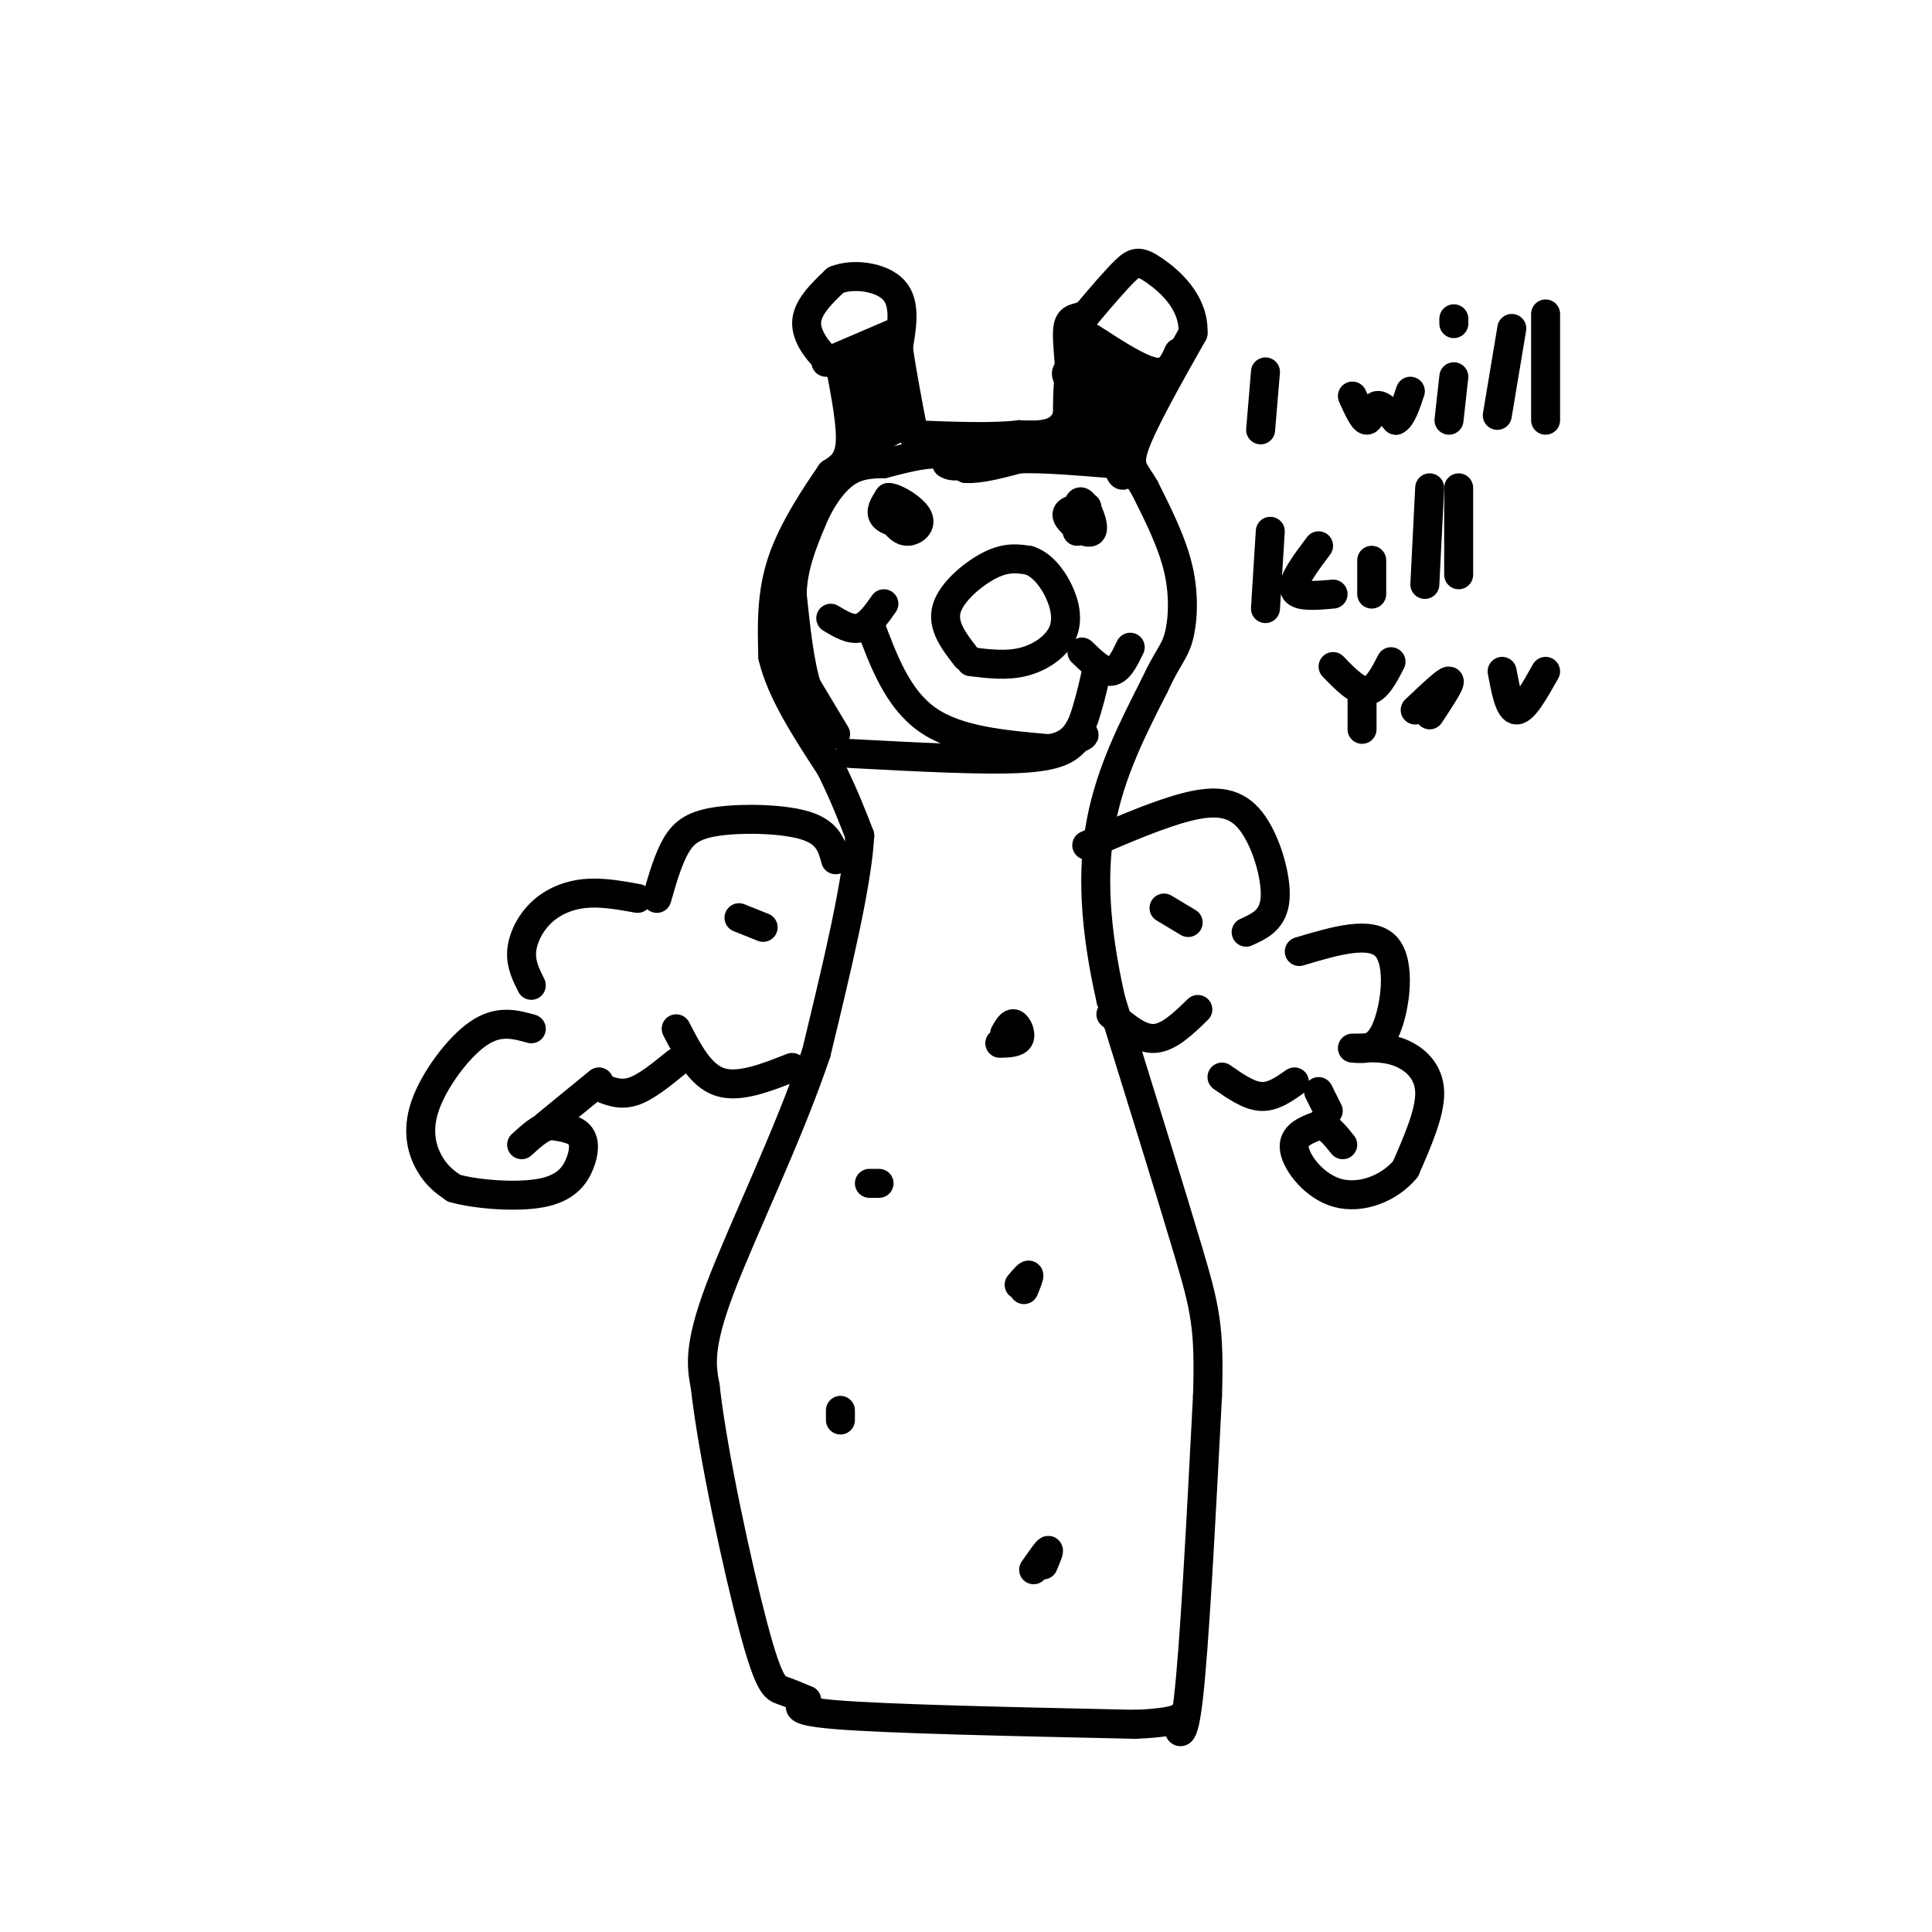 <svg viewBox='0 0 400 400' version='1.1' xmlns='http://www.w3.org/2000/svg' xmlns:xlink='http://www.w3.org/1999/xlink'><g fill='none' stroke='#000000' stroke-width='6' stroke-linecap='round' stroke-linejoin='round'><path d='M175,74c-0.578,1.111 -1.156,2.222 -3,1c-1.844,-1.222 -4.956,-4.778 -5,-8c-0.044,-3.222 2.978,-6.111 6,-9'/><path d='M173,58c3.556,-1.489 9.444,-0.711 12,2c2.556,2.711 1.778,7.356 1,12'/><path d='M186,72c0.667,4.833 1.833,10.917 3,17'/><path d='M174,76c1.167,6.167 2.333,12.333 2,16c-0.333,3.667 -2.167,4.833 -4,6'/><path d='M172,98c-2.756,4.044 -7.644,11.156 -10,18c-2.356,6.844 -2.178,13.422 -2,20'/><path d='M160,136c1.667,7.167 6.833,15.083 12,23'/><path d='M172,159c3.000,6.167 4.500,10.083 6,14'/><path d='M178,173c-0.500,9.833 -4.750,27.417 -9,45'/><path d='M169,218c-5.711,17.000 -15.489,37.000 -20,49c-4.511,12.000 -3.756,16.000 -3,20'/><path d='M146,287c1.500,13.655 6.750,37.792 10,50c3.250,12.208 4.500,12.488 6,13c1.500,0.512 3.250,1.256 5,2'/><path d='M167,352c-0.644,0.889 -4.756,2.111 6,3c10.756,0.889 36.378,1.444 62,2'/><path d='M235,357c11.560,-0.429 9.458,-2.500 9,-1c-0.458,1.500 0.726,6.571 2,-4c1.274,-10.571 2.637,-36.786 4,-63'/><path d='M250,289c0.444,-14.156 -0.444,-18.044 -4,-30c-3.556,-11.956 -9.778,-31.978 -16,-52'/><path d='M230,207c-3.422,-15.067 -3.978,-26.733 -2,-37c1.978,-10.267 6.489,-19.133 11,-28'/><path d='M239,142c2.750,-5.964 4.125,-6.875 5,-10c0.875,-3.125 1.250,-8.464 0,-14c-1.250,-5.536 -4.125,-11.268 -7,-17'/><path d='M237,101c-2.067,-3.622 -3.733,-4.178 -2,-9c1.733,-4.822 6.867,-13.911 12,-23'/><path d='M247,69c0.310,-6.393 -4.917,-10.875 -8,-13c-3.083,-2.125 -4.024,-1.893 -6,0c-1.976,1.893 -4.988,5.446 -8,9'/><path d='M225,65c-2.262,1.333 -3.917,0.167 -4,4c-0.083,3.833 1.405,12.667 0,17c-1.405,4.333 -5.702,4.167 -10,4'/><path d='M211,90c-5.333,0.667 -13.667,0.333 -22,0'/><path d='M226,70c5.000,3.250 10.000,6.500 13,7c3.000,0.500 4.000,-1.750 5,-4'/><path d='M171,75c0.000,0.000 14.000,-6.000 14,-6'/><path d='M200,136c-2.511,-3.244 -5.022,-6.489 -4,-10c1.022,-3.511 5.578,-7.289 9,-9c3.422,-1.711 5.711,-1.356 8,-1'/><path d='M213,116c2.443,0.754 4.552,3.140 6,6c1.448,2.860 2.236,6.193 1,9c-1.236,2.807 -4.496,5.088 -8,6c-3.504,0.912 -7.252,0.456 -11,0'/><path d='M180,129c2.917,7.833 5.833,15.667 12,20c6.167,4.333 15.583,5.167 25,6'/><path d='M217,155c5.578,-0.489 7.022,-4.711 8,-8c0.978,-3.289 1.489,-5.644 2,-8'/><path d='M224,135c2.167,2.083 4.333,4.167 6,4c1.667,-0.167 2.833,-2.583 4,-5'/><path d='M172,128c2.083,1.250 4.167,2.500 6,2c1.833,-0.500 3.417,-2.750 5,-5'/><path d='M187,108c-1.144,-0.640 -2.287,-1.279 -2,-2c0.287,-0.721 2.005,-1.523 3,-1c0.995,0.523 1.268,2.372 0,3c-1.268,0.628 -4.077,0.037 -5,-1c-0.923,-1.037 0.038,-2.518 1,-4'/><path d='M184,103c1.595,0.083 5.083,2.292 6,4c0.917,1.708 -0.738,2.917 -2,3c-1.262,0.083 -2.131,-0.958 -3,-2'/><path d='M223,109c0.024,-2.869 0.048,-5.738 1,-5c0.952,0.738 2.833,5.083 2,6c-0.833,0.917 -4.381,-1.595 -5,-3c-0.619,-1.405 1.690,-1.702 4,-2'/><path d='M225,105c0.333,0.500 -0.833,2.750 -2,5'/><path d='M262,77c0.000,0.000 -1.000,12.000 -1,12'/><path d='M280,82c1.133,2.511 2.267,5.022 3,5c0.733,-0.022 1.067,-2.578 2,-3c0.933,-0.422 2.467,1.289 4,3'/><path d='M289,87c1.167,-0.500 2.083,-3.250 3,-6'/><path d='M301,78c0.000,0.000 -1.000,9.000 -1,9'/><path d='M301,67c0.000,0.000 0.000,-1.000 0,-1'/><path d='M313,68c0.000,0.000 -3.000,18.000 -3,18'/><path d='M320,65c0.000,0.000 0.000,22.000 0,22'/><path d='M263,110c0.000,0.000 -1.000,16.000 -1,16'/><path d='M273,113c-2.750,3.667 -5.500,7.333 -5,9c0.500,1.667 4.250,1.333 8,1'/><path d='M284,116c0.000,0.000 0.000,7.000 0,7'/><path d='M296,101c0.000,0.000 -1.000,20.000 -1,20'/><path d='M302,101c0.000,0.000 0.000,18.000 0,18'/><path d='M276,138c2.500,2.583 5.000,5.167 7,5c2.000,-0.167 3.500,-3.083 5,-6'/><path d='M282,145c0.000,0.000 0.000,6.000 0,6'/><path d='M293,147c3.250,-3.083 6.500,-6.167 7,-6c0.500,0.167 -1.750,3.583 -4,7'/><path d='M311,139c0.750,4.000 1.500,8.000 3,8c1.500,0.000 3.750,-4.000 6,-8'/><path d='M176,156c14.083,0.750 28.167,1.500 36,1c7.833,-0.500 9.417,-2.250 11,-4'/><path d='M223,153c2.000,-0.833 1.500,-0.917 1,-1'/><path d='M173,178c-0.744,-2.762 -1.488,-5.524 -6,-7c-4.512,-1.476 -12.792,-1.667 -18,-1c-5.208,0.667 -7.345,2.190 -9,5c-1.655,2.810 -2.827,6.905 -4,11'/><path d='M225,175c7.589,-3.286 15.179,-6.571 21,-8c5.821,-1.429 9.875,-1.000 13,3c3.125,4.000 5.321,11.571 5,16c-0.321,4.429 -3.161,5.714 -6,7'/><path d='M164,221c-5.500,2.167 -11.000,4.333 -15,3c-4.000,-1.333 -6.500,-6.167 -9,-11'/><path d='M153,190c0.000,0.000 5.000,2.000 5,2'/><path d='M241,188c0.000,0.000 5.000,3.000 5,3'/><path d='M132,186c-3.762,-0.679 -7.524,-1.357 -11,-1c-3.476,0.357 -6.667,1.750 -9,4c-2.333,2.250 -3.810,5.357 -4,8c-0.190,2.643 0.905,4.821 2,7'/><path d='M110,213c-3.405,-0.946 -6.810,-1.893 -11,1c-4.190,2.893 -9.167,9.625 -11,15c-1.833,5.375 -0.524,9.393 1,12c1.524,2.607 3.262,3.804 5,5'/><path d='M94,246c4.384,1.274 12.845,1.960 18,1c5.155,-0.960 7.003,-3.566 8,-6c0.997,-2.434 1.142,-4.695 0,-6c-1.142,-1.305 -3.571,-1.652 -6,-2'/><path d='M114,233c-2.000,0.333 -4.000,2.167 -6,4'/><path d='M113,233c0.000,0.000 11.000,-9.000 11,-9'/><path d='M124,225c2.167,0.917 4.333,1.833 7,1c2.667,-0.833 5.833,-3.417 9,-6'/><path d='M230,210c3.000,2.583 6.000,5.167 9,5c3.000,-0.167 6.000,-3.083 9,-6'/><path d='M269,197c7.444,-2.222 14.889,-4.444 18,-1c3.111,3.444 1.889,12.556 0,17c-1.889,4.444 -4.444,4.222 -7,4'/><path d='M253,223c2.750,1.917 5.500,3.833 8,4c2.500,0.167 4.750,-1.417 7,-3'/><path d='M281,217c3.022,-0.111 6.044,-0.222 9,1c2.956,1.222 5.844,3.778 6,8c0.156,4.222 -2.422,10.111 -5,16'/><path d='M291,242c-3.345,4.083 -9.208,6.292 -14,5c-4.792,-1.292 -8.512,-6.083 -9,-9c-0.488,-2.917 2.256,-3.958 5,-5'/><path d='M273,233c1.667,-0.167 3.333,1.917 5,4'/><path d='M275,230c0.000,0.000 -2.000,-4.000 -2,-4'/><path d='M208,214c0.644,-1.156 1.289,-2.311 2,-2c0.711,0.311 1.489,2.089 1,3c-0.489,0.911 -2.244,0.956 -4,1'/><path d='M211,266c0.917,-1.083 1.833,-2.167 2,-2c0.167,0.167 -0.417,1.583 -1,3'/><path d='M174,294c0.000,0.000 0.000,-2.000 0,-2'/><path d='M180,245c0.000,0.000 2.000,0.000 2,0'/><path d='M214,325c1.333,-1.917 2.667,-3.833 3,-4c0.333,-0.167 -0.333,1.417 -1,3'/><path d='M173,152c0.000,0.000 -6.000,-10.000 -6,-10'/><path d='M167,142c-1.500,-4.833 -2.250,-11.917 -3,-19'/><path d='M164,123c0.167,-5.667 2.083,-10.333 4,-15'/><path d='M168,108c1.822,-4.467 4.378,-8.133 7,-10c2.622,-1.867 5.311,-1.933 8,-2'/><path d='M183,96c3.422,-0.889 7.978,-2.111 11,-2c3.022,0.111 4.511,1.556 6,3'/><path d='M200,97c2.833,0.167 6.917,-0.917 11,-2'/><path d='M211,95c5.000,-0.167 12.000,0.417 19,1'/><path d='M230,96c3.489,1.089 2.711,3.311 2,2c-0.711,-1.311 -1.356,-6.156 -2,-11'/><path d='M230,87c-0.298,-2.560 -0.042,-3.458 -2,-2c-1.958,1.458 -6.131,5.274 -7,6c-0.869,0.726 1.565,-1.637 4,-4'/><path d='M225,87c0.489,-2.356 -0.289,-6.244 0,-6c0.289,0.244 1.644,4.622 3,9'/><path d='M228,90c0.500,1.500 0.250,0.750 0,0'/><path d='M224,91c0.000,0.000 -22.000,5.000 -22,5'/><path d='M202,96c-4.667,0.833 -5.333,0.417 -6,0'/><path d='M221,88c0.000,-5.333 0.000,-10.667 1,-13c1.000,-2.333 3.000,-1.667 5,-1'/><path d='M227,74c2.665,2.145 6.828,8.008 5,9c-1.828,0.992 -9.646,-2.887 -11,-5c-1.354,-2.113 3.756,-2.461 7,-1c3.244,1.461 4.622,4.730 6,8'/><path d='M234,85c0.157,1.486 -2.451,1.201 -4,0c-1.549,-1.201 -2.039,-3.318 -2,-5c0.039,-1.682 0.609,-2.930 2,-3c1.391,-0.070 3.605,1.036 5,2c1.395,0.964 1.972,1.784 1,4c-0.972,2.216 -3.492,5.827 -5,5c-1.508,-0.827 -2.002,-6.094 -1,-8c1.002,-1.906 3.501,-0.453 6,1'/><path d='M236,81c1.330,0.841 1.655,2.443 0,4c-1.655,1.557 -5.289,3.069 -8,3c-2.711,-0.069 -4.500,-1.720 -5,-4c-0.500,-2.280 0.288,-5.191 2,-6c1.712,-0.809 4.346,0.483 5,2c0.654,1.517 -0.673,3.258 -2,5'/><path d='M182,90c0.311,-5.844 0.622,-11.689 1,-11c0.378,0.689 0.822,7.911 0,9c-0.822,1.089 -2.911,-3.956 -5,-9'/><path d='M178,79c-0.690,1.095 0.083,8.333 0,8c-0.083,-0.333 -1.024,-8.238 0,-11c1.024,-2.762 4.012,-0.381 7,2'/><path d='M185,78c1.298,2.226 1.042,6.792 -1,10c-2.042,3.208 -5.869,5.060 -6,5c-0.131,-0.060 3.435,-2.030 7,-4'/><path d='M185,89c1.167,-1.500 0.583,-3.250 0,-5'/></g>
</svg>